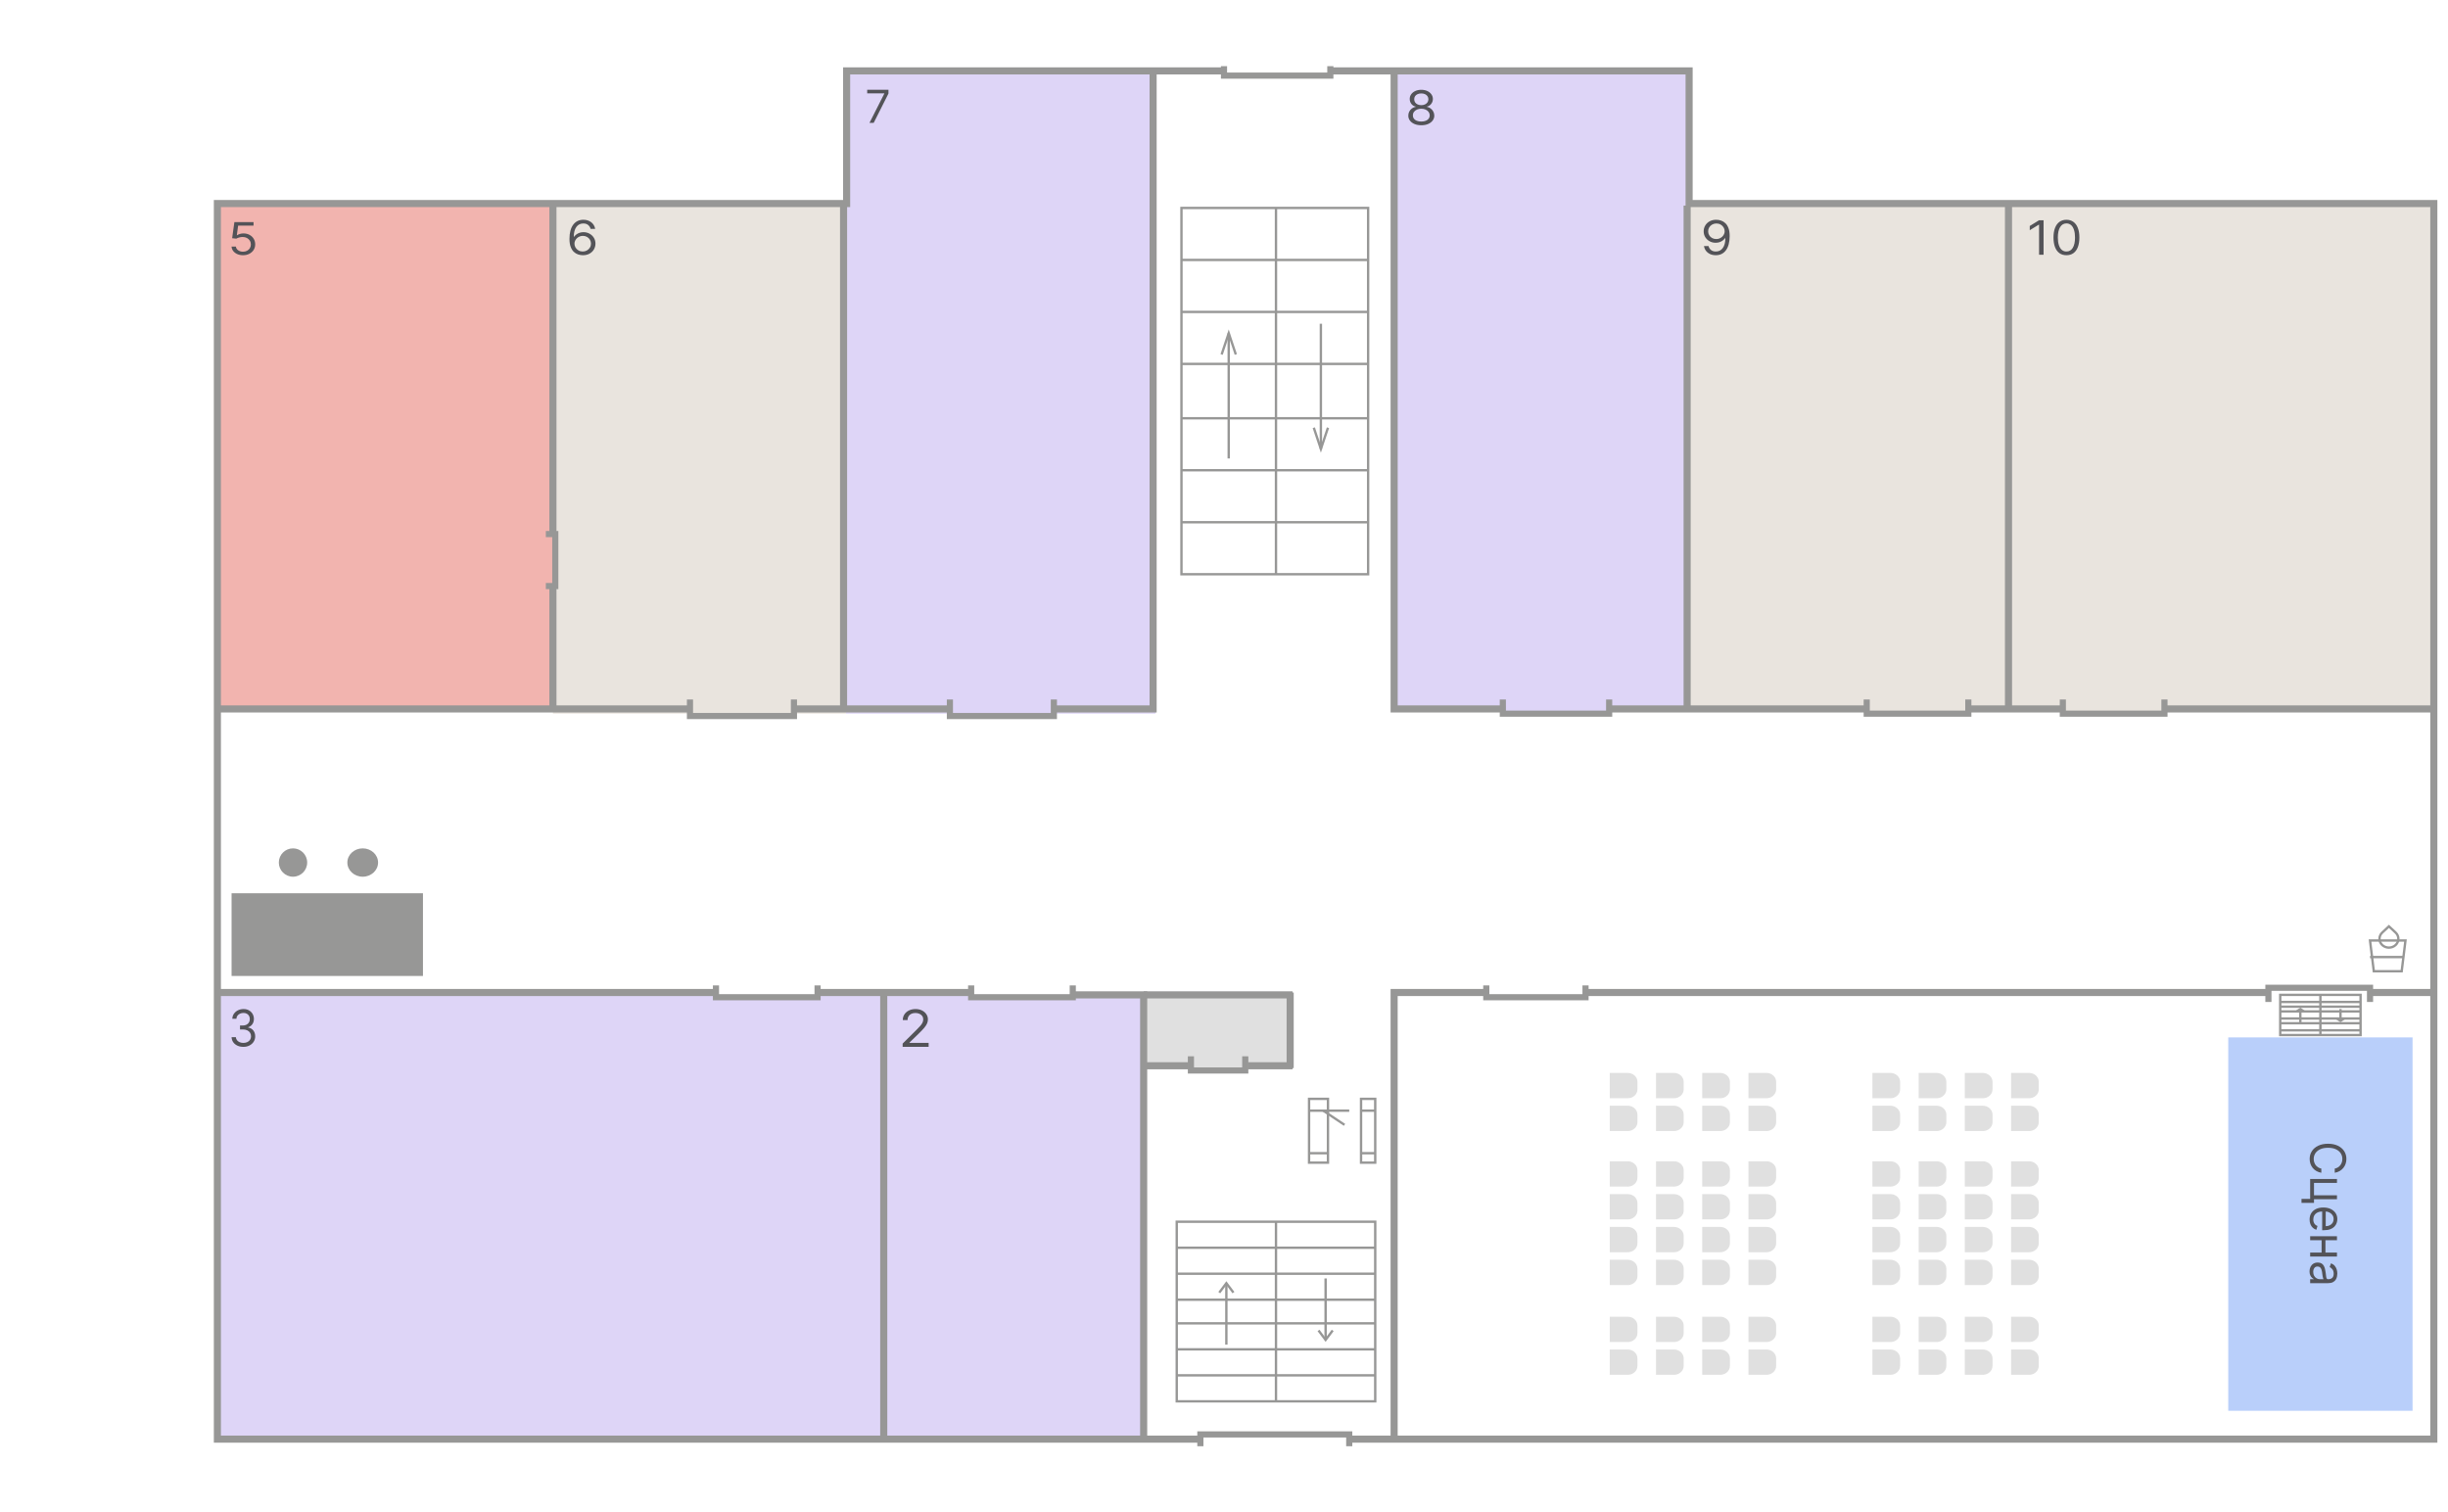 <svg width="1036" height="640" viewBox="0 0 1036 640" fill="none" xmlns="http://www.w3.org/2000/svg">
<rect width="1036" height="640" fill="white"/>
<g clip-path="url(#clip0_0_1)">
<path d="M1036 0H0V640H1036V0Z" fill="white"/>
<mask id="mask0_0_1" style="mask-type:luminance" maskUnits="userSpaceOnUse" x="0" y="0" width="1036" height="640">
<path d="M1036 0H0V640H1036V0Z" fill="white"/>
</mask>
<g mask="url(#mask0_0_1)">
<path d="M1036 0H0V640H1036V0Z" fill="white"/>
<mask id="mask1_0_1" style="mask-type:luminance" maskUnits="userSpaceOnUse" x="0" y="0" width="1036" height="640">
<path d="M1036 0H0V640H1036V0Z" fill="white"/>
</mask>
<g mask="url(#mask1_0_1)">
<path d="M1036 0H0V640H1036V0Z" fill="white"/>
<path d="M579 88H500V243H579V88Z" stroke="#979796" stroke-miterlimit="10"/>
<path d="M500 132H579" stroke="#979796" stroke-miterlimit="10"/>
<path d="M500 154H579" stroke="#979796" stroke-miterlimit="10"/>
<path d="M500 177H579" stroke="#979796" stroke-miterlimit="10"/>
<path d="M500 199H579" stroke="#979796" stroke-miterlimit="10"/>
<path d="M500 221H579" stroke="#979796" stroke-miterlimit="10"/>
<path d="M520 194V141" stroke="#979796" stroke-miterlimit="10"/>
<path d="M517 150L520 141L523 150" stroke="#979796" stroke-miterlimit="10"/>
<path d="M559 137V190" stroke="#979796" stroke-miterlimit="10"/>
<path d="M562 181L559.001 190L556 181.006" stroke="#979796" stroke-miterlimit="10"/>
<path d="M500 110H579" stroke="#979796" stroke-miterlimit="10"/>
<path d="M540 243V88" stroke="#979796" stroke-miterlimit="10"/>
</g>
<path opacity="0.6" d="M234 87H92V300H234V87Z" fill="#E9827A"/>
<path opacity="0.7" d="M714 30H590V301H714V30Z" fill="#D1C4F4"/>
<path opacity="0.7" d="M489 30H358V302H489V30Z" fill="#D1C4F4"/>
<path opacity="0.7" d="M484 421H92V610H484V421Z" fill="#D1C4F4"/>
<path d="M358 87H234V302H358V87Z" fill="#E9E4DE"/>
<path d="M1030 87H713V301H1030V87Z" fill="#E9E4DE"/>
<path d="M179 378H98V413H179V378Z" fill="#979796"/>
<path d="M124 371C127.313 371 130 368.313 130 365.001C130 361.687 127.313 359 124 359C120.685 359 118 361.687 118 365.001C118 368.313 120.685 371 124 371Z" fill="#979796"/>
<path d="M153.501 371C157.091 371 160 368.313 160 365.001C160 361.687 157.091 359 153.501 359C149.911 359 147 361.687 147 365.001C147 368.313 149.911 371 153.501 371Z" fill="#979796"/>
<path opacity="0.3" d="M546 420H484V452H546V420Z" fill="#979796"/>
<path d="M562 465H554V492H562V465Z" stroke="#979796" stroke-miterlimit="10"/>
<path d="M571 470H554" stroke="#979796" stroke-miterlimit="10"/>
<path d="M569 476L560 470" stroke="#979796" stroke-miterlimit="10"/>
<path d="M562 488H554" stroke="#979796" stroke-miterlimit="10"/>
<path d="M582 465H576V492H582V465Z" stroke="#979796" stroke-miterlimit="10"/>
<path d="M582 470H576" stroke="#979796" stroke-miterlimit="10"/>
<path d="M582 488H576" stroke="#979796" stroke-miterlimit="10"/>
<g opacity="0.3">
<path d="M688.861 543.797H681.25V533.094H688.861C691.121 533.094 692.969 534.774 692.969 536.849V540.051C692.969 542.119 691.131 543.806 688.861 543.806V543.797Z" fill="#979796"/>
<path d="M688.861 529.899H681.25V519.195H688.861C691.121 519.195 692.969 520.875 692.969 522.951V526.152C692.969 528.219 691.131 529.908 688.861 529.908V529.899Z" fill="#979796"/>
<path d="M688.861 581.774H681.25V571.07H688.861C691.121 571.07 692.969 572.75 692.969 574.826V578.027C692.969 580.095 691.131 581.783 688.861 581.783V581.774Z" fill="#979796"/>
<path d="M688.861 567.899H681.25V557.195H688.861C691.121 557.195 692.969 558.874 692.969 560.951V564.152C692.969 566.219 691.131 567.908 688.861 567.908V567.899Z" fill="#979796"/>
<path d="M688.861 516.016H681.25V505.312H688.861C691.121 505.312 692.969 506.991 692.969 509.068V512.271C692.969 514.337 691.131 516.026 688.861 516.026V516.016Z" fill="#979796"/>
<path d="M688.861 502.125H681.25V491.422H688.861C691.121 491.422 692.969 493.102 692.969 495.177V498.379C692.969 500.446 691.131 502.135 688.861 502.135V502.125Z" fill="#979796"/>
<path d="M688.861 478.617H681.25V467.914H688.861C691.121 467.914 692.969 469.594 692.969 471.67V474.871C692.969 476.938 691.131 478.627 688.861 478.627V478.617Z" fill="#979796"/>
<path d="M688.861 464.735H681.25V454.031H688.861C691.121 454.031 692.969 455.711 692.969 457.787V460.988C692.969 463.056 691.131 464.744 688.861 464.744V464.735Z" fill="#979796"/>
</g>
<g opacity="0.3">
<path d="M708.431 543.797H700.82V533.094H708.431C710.693 533.094 712.539 534.774 712.539 536.849V540.051C712.539 542.119 710.703 543.806 708.431 543.806V543.797Z" fill="#979796"/>
<path d="M708.431 529.899H700.82V519.195H708.431C710.693 519.195 712.539 520.875 712.539 522.951V526.152C712.539 528.219 710.703 529.908 708.431 529.908V529.899Z" fill="#979796"/>
<path d="M708.431 581.774H700.82V571.07H708.431C710.693 571.07 712.539 572.75 712.539 574.826V578.027C712.539 580.095 710.703 581.783 708.431 581.783V581.774Z" fill="#979796"/>
<path d="M708.431 567.899H700.82V557.195H708.431C710.693 557.195 712.539 558.874 712.539 560.951V564.152C712.539 566.219 710.703 567.908 708.431 567.908V567.899Z" fill="#979796"/>
<path d="M708.431 516.016H700.82V505.312H708.431C710.693 505.312 712.539 506.991 712.539 509.068V512.271C712.539 514.337 710.703 516.026 708.431 516.026V516.016Z" fill="#979796"/>
<path d="M708.431 502.125H700.82V491.422H708.431C710.693 491.422 712.539 493.102 712.539 495.177V498.379C712.539 500.446 710.703 502.135 708.431 502.135V502.125Z" fill="#979796"/>
<path d="M708.431 478.617H700.82V467.914H708.431C710.693 467.914 712.539 469.594 712.539 471.67V474.871C712.539 476.938 710.703 478.627 708.431 478.627V478.617Z" fill="#979796"/>
<path d="M708.431 464.735H700.82V454.031H708.431C710.693 454.031 712.539 455.711 712.539 457.787V460.988C712.539 463.056 710.703 464.744 708.431 464.744V464.735Z" fill="#979796"/>
</g>
<g opacity="0.3">
<path d="M728.001 543.797H720.391V533.094H728.001C730.262 533.094 732.109 534.774 732.109 536.849V540.051C732.109 542.119 730.272 543.806 728.001 543.806V543.797Z" fill="#979796"/>
<path d="M728.001 529.899H720.391V519.195H728.001C730.262 519.195 732.109 520.875 732.109 522.951V526.152C732.109 528.219 730.272 529.908 728.001 529.908V529.899Z" fill="#979796"/>
<path d="M728.001 581.774H720.391V571.07H728.001C730.262 571.07 732.109 572.75 732.109 574.826V578.027C732.109 580.095 730.272 581.783 728.001 581.783V581.774Z" fill="#979796"/>
<path d="M728.001 567.899H720.391V557.195H728.001C730.262 557.195 732.109 558.874 732.109 560.951V564.152C732.109 566.219 730.272 567.908 728.001 567.908V567.899Z" fill="#979796"/>
<path d="M728.001 516.016H720.391V505.312H728.001C730.262 505.312 732.109 506.991 732.109 509.068V512.271C732.109 514.337 730.272 516.026 728.001 516.026V516.016Z" fill="#979796"/>
<path d="M728.001 502.125H720.391V491.422H728.001C730.262 491.422 732.109 493.102 732.109 495.177V498.379C732.109 500.446 730.272 502.135 728.001 502.135V502.125Z" fill="#979796"/>
<path d="M728.001 478.617H720.391V467.914H728.001C730.262 467.914 732.109 469.594 732.109 471.67V474.871C732.109 476.938 730.272 478.627 728.001 478.627V478.617Z" fill="#979796"/>
<path d="M728.001 464.735H720.391V454.031H728.001C730.262 454.031 732.109 455.711 732.109 457.787V460.988C732.109 463.056 730.272 464.744 728.001 464.744V464.735Z" fill="#979796"/>
</g>
<g opacity="0.3">
<path d="M747.564 543.797H739.953V533.094H747.564C749.824 533.094 751.67 534.774 751.67 536.849V540.051C751.67 542.119 749.834 543.806 747.564 543.806V543.797Z" fill="#979796"/>
<path d="M747.564 529.899H739.953V519.195H747.564C749.824 519.195 751.67 520.875 751.67 522.951V526.152C751.67 528.219 749.834 529.908 747.564 529.908V529.899Z" fill="#979796"/>
<path d="M747.564 581.774H739.953V571.07H747.564C749.824 571.07 751.67 572.75 751.67 574.826V578.027C751.67 580.095 749.834 581.783 747.564 581.783V581.774Z" fill="#979796"/>
<path d="M747.564 567.899H739.953V557.195H747.564C749.824 557.195 751.67 558.874 751.67 560.951V564.152C751.67 566.219 749.834 567.908 747.564 567.908V567.899Z" fill="#979796"/>
<path d="M747.564 516.016H739.953V505.312H747.564C749.824 505.312 751.67 506.991 751.67 509.068V512.271C751.67 514.337 749.834 516.026 747.564 516.026V516.016Z" fill="#979796"/>
<path d="M747.564 502.125H739.953V491.422H747.564C749.824 491.422 751.67 493.102 751.67 495.177V498.379C751.67 500.446 749.834 502.135 747.564 502.135V502.125Z" fill="#979796"/>
<path d="M747.564 478.617H739.953V467.914H747.564C749.824 467.914 751.67 469.594 751.67 471.67V474.871C751.67 476.938 749.834 478.627 747.564 478.627V478.617Z" fill="#979796"/>
<path d="M747.564 464.735H739.953V454.031H747.564C749.824 454.031 751.67 455.711 751.67 457.787V460.988C751.67 463.056 749.834 464.744 747.564 464.744V464.735Z" fill="#979796"/>
</g>
<g opacity="0.3">
<path d="M800.025 543.797H792.414V533.094H800.025C802.285 533.094 804.133 534.774 804.133 536.849V540.051C804.133 542.119 802.295 543.806 800.025 543.806V543.797Z" fill="#979796"/>
<path d="M800.025 529.899H792.414V519.195H800.025C802.285 519.195 804.133 520.875 804.133 522.951V526.152C804.133 528.219 802.295 529.908 800.025 529.908V529.899Z" fill="#979796"/>
<path d="M800.025 581.774H792.414V571.07H800.025C802.285 571.07 804.133 572.75 804.133 574.826V578.027C804.133 580.095 802.295 581.783 800.025 581.783V581.774Z" fill="#979796"/>
<path d="M800.025 567.899H792.414V557.195H800.025C802.285 557.195 804.133 558.874 804.133 560.951V564.152C804.133 566.219 802.295 567.908 800.025 567.908V567.899Z" fill="#979796"/>
<path d="M800.025 516.016H792.414V505.312H800.025C802.285 505.312 804.133 506.991 804.133 509.068V512.271C804.133 514.337 802.295 516.026 800.025 516.026V516.016Z" fill="#979796"/>
<path d="M800.025 502.125H792.414V491.422H800.025C802.285 491.422 804.133 493.102 804.133 495.177V498.379C804.133 500.446 802.295 502.135 800.025 502.135V502.125Z" fill="#979796"/>
<path d="M800.025 478.617H792.414V467.914H800.025C802.285 467.914 804.133 469.594 804.133 471.67V474.871C804.133 476.938 802.295 478.627 800.025 478.627V478.617Z" fill="#979796"/>
<path d="M800.025 464.735H792.414V454.031H800.025C802.285 454.031 804.133 455.711 804.133 457.787V460.988C804.133 463.056 802.295 464.744 800.025 464.744V464.735Z" fill="#979796"/>
</g>
<g opacity="0.3">
<path d="M819.587 543.797H811.977V533.094H819.587C821.849 533.094 823.695 534.774 823.695 536.849V540.051C823.695 542.119 821.859 543.806 819.587 543.806V543.797Z" fill="#979796"/>
<path d="M819.587 529.899H811.977V519.195H819.587C821.849 519.195 823.695 520.875 823.695 522.951V526.152C823.695 528.219 821.859 529.908 819.587 529.908V529.899Z" fill="#979796"/>
<path d="M819.587 581.774H811.977V571.07H819.587C821.849 571.07 823.695 572.75 823.695 574.826V578.027C823.695 580.095 821.859 581.783 819.587 581.783V581.774Z" fill="#979796"/>
<path d="M819.587 567.899H811.977V557.195H819.587C821.849 557.195 823.695 558.874 823.695 560.951V564.152C823.695 566.219 821.859 567.908 819.587 567.908V567.899Z" fill="#979796"/>
<path d="M819.587 516.016H811.977V505.312H819.587C821.849 505.312 823.695 506.991 823.695 509.068V512.271C823.695 514.337 821.859 516.026 819.587 516.026V516.016Z" fill="#979796"/>
<path d="M819.587 502.125H811.977V491.422H819.587C821.849 491.422 823.695 493.102 823.695 495.177V498.379C823.695 500.446 821.859 502.135 819.587 502.135V502.125Z" fill="#979796"/>
<path d="M819.587 478.617H811.977V467.914H819.587C821.849 467.914 823.695 469.594 823.695 471.67V474.871C823.695 476.938 821.859 478.627 819.587 478.627V478.617Z" fill="#979796"/>
<path d="M819.587 464.735H811.977V454.031H819.587C821.849 454.031 823.695 455.711 823.695 457.787V460.988C823.695 463.056 821.859 464.744 819.587 464.744V464.735Z" fill="#979796"/>
</g>
<g opacity="0.3">
<path d="M839.134 543.797H831.523V533.094H839.134C841.395 533.094 843.242 534.774 843.242 536.849V540.051C843.242 542.119 841.405 543.806 839.134 543.806V543.797Z" fill="#979796"/>
<path d="M839.134 529.899H831.523V519.195H839.134C841.395 519.195 843.242 520.875 843.242 522.951V526.152C843.242 528.219 841.405 529.908 839.134 529.908V529.899Z" fill="#979796"/>
<path d="M839.134 581.774H831.523V571.07H839.134C841.395 571.07 843.242 572.75 843.242 574.826V578.027C843.242 580.095 841.405 581.783 839.134 581.783V581.774Z" fill="#979796"/>
<path d="M839.134 567.899H831.523V557.195H839.134C841.395 557.195 843.242 558.874 843.242 560.951V564.152C843.242 566.219 841.405 567.908 839.134 567.908V567.899Z" fill="#979796"/>
<path d="M839.134 516.016H831.523V505.312H839.134C841.395 505.312 843.242 506.991 843.242 509.068V512.271C843.242 514.337 841.405 516.026 839.134 516.026V516.016Z" fill="#979796"/>
<path d="M839.134 502.125H831.523V491.422H839.134C841.395 491.422 843.242 493.102 843.242 495.177V498.379C843.242 500.446 841.405 502.135 839.134 502.135V502.125Z" fill="#979796"/>
<path d="M839.134 478.617H831.523V467.914H839.134C841.395 467.914 843.242 469.594 843.242 471.67V474.871C843.242 476.938 841.405 478.627 839.134 478.627V478.617Z" fill="#979796"/>
<path d="M839.134 464.735H831.523V454.031H839.134C841.395 454.031 843.242 455.711 843.242 457.787V460.988C843.242 463.056 841.405 464.744 839.134 464.744V464.735Z" fill="#979796"/>
</g>
<g opacity="0.3">
<path d="M858.704 543.797H851.094V533.094H858.704C860.965 533.094 862.813 534.774 862.813 536.849V540.051C862.813 542.119 860.975 543.806 858.704 543.806V543.797Z" fill="#979796"/>
<path d="M858.704 529.899H851.094V519.195H858.704C860.965 519.195 862.813 520.875 862.813 522.951V526.152C862.813 528.219 860.975 529.908 858.704 529.908V529.899Z" fill="#979796"/>
<path d="M858.704 581.774H851.094V571.07H858.704C860.965 571.07 862.813 572.75 862.813 574.826V578.027C862.813 580.095 860.975 581.783 858.704 581.783V581.774Z" fill="#979796"/>
<path d="M858.704 567.899H851.094V557.195H858.704C860.965 557.195 862.813 558.874 862.813 560.951V564.152C862.813 566.219 860.975 567.908 858.704 567.908V567.899Z" fill="#979796"/>
<path d="M858.704 516.016H851.094V505.312H858.704C860.965 505.312 862.813 506.991 862.813 509.068V512.271C862.813 514.337 860.975 516.026 858.704 516.026V516.016Z" fill="#979796"/>
<path d="M858.704 502.125H851.094V491.422H858.704C860.965 491.422 862.813 493.102 862.813 495.177V498.379C862.813 500.446 860.975 502.135 858.704 502.135V502.125Z" fill="#979796"/>
<path d="M858.704 478.617H851.094V467.914H858.704C860.965 467.914 862.813 469.594 862.813 471.67V474.871C862.813 476.938 860.975 478.627 858.704 478.627V478.617Z" fill="#979796"/>
<path d="M858.704 464.735H851.094V454.031H858.704C860.965 454.031 862.813 455.711 862.813 457.787V460.988C862.813 463.056 860.975 464.744 858.704 464.744V464.735Z" fill="#979796"/>
</g>
<path d="M1021 439H943V597H1021V439Z" fill="#B9CFFA"/>
<path d="M1011 392L1013.83 394.637C1015.39 396.095 1015.38 398.457 1013.83 399.909C1012.26 401.367 1009.73 401.36 1008.17 399.909C1006.61 398.45 1006.62 396.088 1008.17 394.637L1011 392Z" stroke="#979796" stroke-miterlimit="10"/>
<path d="M1016.4 411H1004.6L1003 398H1018L1016.4 411Z" stroke="#979796" stroke-miterlimit="10"/>
<path d="M1003 405H1017" stroke="#979796" stroke-miterlimit="10"/>
<path d="M357 300V87" stroke="#979796" stroke-width="3" stroke-miterlimit="10"/>
<path d="M234 227V87" stroke="#979796" stroke-width="3" stroke-miterlimit="10"/>
<path d="M488 30V101.474V142.394V300H446" stroke="#979796" stroke-width="3" stroke-miterlimit="10"/>
<path d="M292 300H92" stroke="#979796" stroke-width="3" stroke-miterlimit="10"/>
<path d="M403 300H336" stroke="#979796" stroke-width="3" stroke-miterlimit="10"/>
<path d="M590 30V300H637" stroke="#979796" stroke-width="3" stroke-miterlimit="10"/>
<path d="M1030 300H916" stroke="#979796" stroke-width="3" stroke-miterlimit="10"/>
<path d="M873 300H833" stroke="#979796" stroke-width="3" stroke-miterlimit="10"/>
<path d="M790 300H680" stroke="#979796" stroke-width="3" stroke-miterlimit="10"/>
<path d="M714 87V300" stroke="#979796" stroke-width="3" stroke-miterlimit="10"/>
<path d="M484 610V421H454" stroke="#979796" stroke-width="3" stroke-miterlimit="10"/>
<path d="M590 609V420H629" stroke="#979796" stroke-width="3" stroke-miterlimit="10"/>
<path d="M508.068 609H92V86.13H180.955H358.298V30H518" stroke="#979796" stroke-width="3" stroke-miterlimit="10"/>
<path d="M563 30H714.838V86.13H1030V609H571" stroke="#979796" stroke-width="3" stroke-miterlimit="10"/>
<path d="M234 248V300" stroke="#979796" stroke-width="3" stroke-miterlimit="10"/>
<path d="M671 420H960" stroke="#979796" stroke-width="3" stroke-miterlimit="10"/>
<path d="M1002 420H1030" stroke="#979796" stroke-width="3" stroke-miterlimit="10"/>
<path d="M411 420H345" stroke="#979796" stroke-width="3" stroke-miterlimit="10"/>
<path d="M303 420H92" stroke="#979796" stroke-width="3" stroke-miterlimit="10"/>
<path d="M850 300V87" stroke="#979796" stroke-width="3" stroke-miterlimit="10"/>
<path d="M374 420V609" stroke="#979796" stroke-width="3" stroke-miterlimit="10"/>
<path d="M563 28V32H518V28" stroke="#979796" stroke-width="2.6" stroke-miterlimit="10"/>
<path d="M508 612V607H571V612" stroke="#979796" stroke-width="2.6" stroke-miterlimit="10"/>
<path d="M446 296V303H402V296" stroke="#979796" stroke-width="2.6" stroke-miterlimit="10"/>
<path d="M681 296V302H636V296" stroke="#979796" stroke-width="2.6" stroke-miterlimit="10"/>
<path d="M671 417V422H629V417" stroke="#979796" stroke-width="2.6" stroke-miterlimit="10"/>
<path d="M454 417V422H411V417" stroke="#979796" stroke-width="2.6" stroke-miterlimit="10"/>
<path d="M346 417V422H303V417" stroke="#979796" stroke-width="2.6" stroke-miterlimit="10"/>
<path d="M960 424V418H1003V424" stroke="#979796" stroke-width="2.6" stroke-miterlimit="10"/>
<path d="M833 296V302H790V296" stroke="#979796" stroke-width="2.6" stroke-miterlimit="10"/>
<path d="M916 296V302H873V296" stroke="#979796" stroke-width="2.6" stroke-miterlimit="10"/>
<path d="M336 296V303H292V296" stroke="#979796" stroke-width="2.6" stroke-miterlimit="10"/>
<path d="M231 226H235V248H231" stroke="#979796" stroke-width="2.6" stroke-miterlimit="10"/>
<path d="M102.848 108C101.953 108 101.148 107.843 100.431 107.528C99.715 107.213 99.141 106.782 98.709 106.233C98.277 105.685 98.041 105.06 98 104.358H99.829C99.9 104.983 100.221 105.5 100.79 105.909C101.364 106.314 102.05 106.516 102.848 106.516C103.488 106.516 104.057 106.384 104.555 106.118C105.058 105.853 105.452 105.489 105.736 105.026C106.026 104.558 106.171 104.03 106.171 103.441C106.171 102.839 106.021 102.301 105.721 101.829C105.426 101.353 105.02 100.977 104.502 100.703C103.983 100.429 103.391 100.29 102.726 100.285C102.248 100.281 101.758 100.346 101.255 100.481C100.751 100.611 100.337 100.78 100.012 100.986L98.244 100.798L99.189 94H107.299V95.484H100.774L100.226 99.557H100.317C100.637 99.332 101.039 99.145 101.521 98.997C102.004 98.849 102.507 98.775 103.03 98.775C103.986 98.775 104.837 98.977 105.584 99.381C106.336 99.782 106.925 100.33 107.352 101.027C107.784 101.724 108 102.52 108 103.414C108 104.295 107.776 105.082 107.329 105.775C106.887 106.462 106.277 107.006 105.5 107.406C104.723 107.802 103.838 108 102.848 108Z" fill="#535358"/>
<path d="M246.61 108C245.949 107.99 245.287 107.876 244.624 107.657C243.963 107.439 243.359 107.07 242.813 106.552C242.267 106.03 241.828 105.324 241.497 104.435C241.165 103.542 241 102.42 241 101.07C241 99.777 241.135 98.632 241.403 97.634C241.67 96.631 242.06 95.788 242.569 95.103C243.078 94.414 243.693 93.891 244.412 93.535C245.136 93.178 245.954 93 246.863 93C247.766 93 248.57 93.164 249.274 93.492C249.983 93.815 250.561 94.267 251.007 94.847C251.454 95.426 251.743 96.094 251.873 96.85H249.951C249.773 96.194 249.426 95.65 248.91 95.217C248.396 94.785 247.714 94.568 246.863 94.568C245.612 94.568 244.627 95.06 243.909 96.044C243.194 97.028 242.833 98.409 242.829 100.186H242.954C243.249 99.782 243.598 99.438 244.002 99.152C244.412 98.862 244.865 98.639 245.358 98.482C245.851 98.326 246.374 98.247 246.925 98.247C247.849 98.247 248.696 98.456 249.462 98.874C250.23 99.288 250.844 99.861 251.306 100.593C251.769 101.32 252 102.154 252 103.095C252 103.998 251.776 104.825 251.33 105.576C250.883 106.322 250.256 106.916 249.447 107.358C248.643 107.795 247.698 108.009 246.61 108ZM246.61 106.431C247.273 106.431 247.865 106.281 248.391 105.982C248.922 105.683 249.339 105.281 249.644 104.777C249.954 104.274 250.108 103.713 250.108 103.095C250.108 102.491 249.958 101.942 249.659 101.448C249.366 100.949 248.958 100.552 248.439 100.257C247.924 99.963 247.335 99.815 246.673 99.815C246.174 99.815 245.71 99.906 245.279 100.086C244.849 100.262 244.471 100.505 244.144 100.814C243.824 101.122 243.572 101.476 243.388 101.876C243.204 102.27 243.112 102.686 243.112 103.123C243.112 103.703 243.262 104.245 243.561 104.749C243.865 105.253 244.281 105.659 244.806 105.968C245.336 106.277 245.939 106.431 246.61 106.431Z" fill="#535358"/>
<path d="M367.96 52L374.244 39.613V39.504H367V38H376V39.586L369.744 52H367.96Z" fill="#535358"/>
<path d="M601.501 53C600.415 53 599.456 52.827 598.624 52.48C597.797 52.128 597.152 51.645 596.688 51.032C596.225 50.414 595.996 49.711 596 48.922C595.996 48.304 596.13 47.734 596.404 47.211C596.678 46.684 597.051 46.244 597.526 45.892C598.006 45.536 598.539 45.31 599.13 45.215V45.129C598.355 44.949 597.739 44.557 597.28 43.953C596.822 43.344 596.596 42.653 596.601 41.878C596.596 41.137 596.805 40.474 597.226 39.889C597.647 39.305 598.226 38.844 598.963 38.506C599.707 38.169 600.552 38 601.501 38C602.438 38 603.276 38.169 604.012 38.506C604.751 38.844 605.33 39.305 605.751 39.889C606.178 40.474 606.394 41.137 606.399 41.878C606.394 42.653 606.159 43.344 605.697 43.953C605.238 44.557 604.63 44.949 603.871 45.129V45.215C604.455 45.31 604.983 45.536 605.451 45.892C605.92 46.244 606.294 46.684 606.573 47.211C606.852 47.734 606.994 48.304 607 48.922C606.994 49.711 606.758 50.414 606.289 51.032C605.825 51.645 605.18 52.128 604.353 52.48C603.531 52.827 602.581 53 601.501 53ZM601.501 51.432C602.232 51.432 602.865 51.325 603.397 51.111C603.929 50.897 604.34 50.595 604.63 50.205C604.919 49.816 605.066 49.359 605.072 48.837C605.066 48.285 604.908 47.798 604.598 47.375C604.286 46.952 603.863 46.619 603.326 46.377C602.794 46.135 602.186 46.013 601.501 46.013C600.81 46.013 600.194 46.135 599.651 46.377C599.115 46.619 598.689 46.952 598.379 47.375C598.073 47.798 597.924 48.285 597.929 48.837C597.924 49.359 598.063 49.816 598.347 50.205C598.637 50.595 599.051 50.897 599.587 51.111C600.125 51.325 600.763 51.432 601.501 51.432ZM601.501 44.502C602.079 44.502 602.594 44.397 603.041 44.188C603.493 43.979 603.85 43.687 604.108 43.311C604.366 42.936 604.497 42.496 604.503 41.992C604.497 41.498 604.369 41.068 604.116 40.702C603.863 40.331 603.512 40.046 603.065 39.846C602.617 39.642 602.095 39.54 601.501 39.54C600.894 39.54 600.365 39.642 599.912 39.846C599.459 40.046 599.109 40.331 598.861 40.702C598.614 41.068 598.492 41.498 598.497 41.992C598.492 42.496 598.616 42.936 598.869 43.311C599.128 43.687 599.482 43.979 599.936 44.188C600.389 44.397 600.91 44.502 601.501 44.502Z" fill="#535358"/>
<path d="M726.389 93.001C727.052 93.005 727.714 93.119 728.375 93.343C729.038 93.566 729.642 93.937 730.188 94.455C730.735 94.968 731.173 95.669 731.504 96.558C731.835 97.447 732 98.561 732 99.901C732 101.199 731.863 102.351 731.59 103.359C731.323 104.362 730.933 105.208 730.424 105.897C729.919 106.586 729.305 107.109 728.581 107.465C727.86 107.822 727.046 108 726.138 108C725.233 108 724.428 107.838 723.718 107.515C723.015 107.187 722.436 106.733 721.985 106.154C721.538 105.569 721.252 104.892 721.125 104.122H723.049C723.222 104.792 723.567 105.346 724.081 105.783C724.601 106.215 725.286 106.432 726.138 106.432C727.383 106.432 728.365 105.94 729.084 104.956C729.81 103.972 730.172 102.582 730.172 100.785H730.046C729.751 101.185 729.402 101.529 728.998 101.819C728.594 102.109 728.144 102.332 727.65 102.489C727.157 102.646 726.631 102.724 726.074 102.724C725.15 102.724 724.301 102.518 723.529 102.104C722.763 101.686 722.147 101.113 721.686 100.386C721.229 99.654 721 98.818 721 97.877C721 96.983 721.22 96.166 721.661 95.425C722.109 94.678 722.733 94.084 723.536 93.642C724.346 93.2 725.296 92.987 726.389 93.001ZM726.389 94.569C725.728 94.569 725.131 94.719 724.601 95.018C724.076 95.313 723.657 95.712 723.348 96.216C723.043 96.715 722.891 97.269 722.891 97.877C722.891 98.485 723.038 99.039 723.332 99.538C723.631 100.032 724.038 100.427 724.553 100.721C725.074 101.011 725.665 101.156 726.326 101.156C726.825 101.156 727.291 101.068 727.721 100.892C728.152 100.712 728.527 100.467 728.848 100.158C729.174 99.844 729.429 99.49 729.613 99.096C729.796 98.697 729.888 98.281 729.888 97.848C729.888 97.278 729.735 96.743 729.432 96.244C729.131 95.745 728.717 95.341 728.187 95.032C727.66 94.724 727.062 94.569 726.389 94.569Z" fill="#535358"/>
<path d="M864.847 93.2V107.8H862.939V95.053H862.848L859 97.42V95.624L862.939 93.2H864.847ZM874.521 108C873.361 108 872.374 107.708 871.558 107.123C870.742 106.534 870.119 105.681 869.687 104.564C869.258 103.442 869.042 102.087 869.042 100.5C869.042 98.922 869.258 97.575 869.687 96.458C870.124 95.336 870.75 94.481 871.566 93.891C872.386 93.297 873.372 93 874.521 93C875.669 93 876.652 93.297 877.468 93.891C878.288 94.481 878.915 95.336 879.346 96.458C879.782 97.575 880 98.922 880 100.5C880 102.087 879.784 103.442 879.354 104.564C878.923 105.681 878.3 106.534 877.484 107.123C876.668 107.708 875.681 108 874.521 108ZM874.521 106.431C875.669 106.431 876.562 105.918 877.199 104.892C877.835 103.865 878.153 102.401 878.153 100.5C878.153 99.236 878.007 98.159 877.714 97.27C877.427 96.382 877.012 95.704 876.467 95.239C875.929 94.773 875.28 94.54 874.521 94.54C873.382 94.54 872.492 95.06 871.85 96.101C871.21 97.137 870.888 98.604 870.888 100.5C870.888 101.764 871.033 102.838 871.319 103.722C871.607 104.606 872.02 105.279 872.559 105.74C873.102 106.201 873.757 106.431 874.521 106.431Z" fill="#535358"/>
<path d="M103.014 443C102.063 443 101.216 442.828 100.471 442.482C99.731 442.138 99.143 441.659 98.706 441.046C98.274 440.427 98.038 439.71 98 438.894H99.816C99.854 439.395 100.017 439.829 100.305 440.194C100.594 440.554 100.971 440.832 101.437 441.031C101.903 441.228 102.419 441.326 102.986 441.326C103.62 441.326 104.182 441.21 104.671 440.977C105.161 440.744 105.546 440.419 105.824 440.004C106.103 439.588 106.242 439.106 106.242 438.559C106.242 437.986 106.108 437.481 105.839 437.045C105.57 436.604 105.176 436.26 104.657 436.012C104.138 435.763 103.504 435.638 102.755 435.638H101.573V433.966H102.755C103.341 433.966 103.855 433.854 104.297 433.63C104.744 433.408 105.092 433.093 105.341 432.688C105.596 432.283 105.723 431.806 105.723 431.259C105.723 430.731 105.613 430.272 105.392 429.882C105.171 429.491 104.859 429.187 104.455 428.969C104.057 428.751 103.586 428.642 103.043 428.642C102.534 428.642 102.054 428.742 101.602 428.939C101.156 429.131 100.791 429.413 100.507 429.782C100.224 430.147 100.07 430.589 100.046 431.106H98.317C98.346 430.29 98.579 429.576 99.016 428.962C99.453 428.343 100.024 427.862 100.73 427.516C101.441 427.172 102.222 427 103.072 427C103.985 427 104.768 427.194 105.421 427.586C106.074 427.97 106.576 428.481 106.927 429.113C107.277 429.748 107.452 430.432 107.452 431.167C107.452 432.044 107.234 432.792 106.797 433.41C106.365 434.029 105.776 434.457 105.032 434.696V434.817C105.964 434.979 106.691 435.398 107.215 436.073C107.738 436.742 108 437.57 108 438.559C108 439.406 107.782 440.166 107.344 440.841C106.912 441.51 106.321 442.037 105.572 442.421C104.823 442.807 103.97 443 103.014 443Z" fill="#535358"/>
<path d="M382 443V441.612L387.755 435.909C388.431 435.241 388.987 434.66 389.423 434.167C389.862 433.669 390.185 433.201 390.394 432.765C390.61 432.323 390.718 431.86 390.718 431.377C390.718 430.822 390.57 430.341 390.275 429.936C389.986 429.53 389.588 429.216 389.083 428.996C388.578 428.775 388.011 428.664 387.38 428.664C386.711 428.664 386.127 428.79 385.626 429.042C385.132 429.288 384.75 429.635 384.477 430.083C384.211 430.53 384.077 431.053 384.077 431.655H382.067C382.067 430.73 382.303 429.918 382.774 429.219C383.246 428.52 383.886 427.976 384.699 427.585C385.516 427.195 386.433 427 387.449 427C388.471 427 389.375 427.195 390.165 427.585C390.954 427.976 391.572 428.502 392.021 429.166C392.469 429.828 392.694 430.565 392.694 431.377C392.694 431.957 392.577 432.526 392.344 433.081C392.118 433.63 391.72 434.244 391.153 434.922C390.59 435.596 389.81 436.417 388.811 437.389L384.894 441.18V441.304H393V443H382Z" fill="#535358"/>
<path d="M988.066 496.281V494.519C988.593 494.414 989.055 494.232 989.455 493.971C989.854 493.715 990.188 493.402 990.459 493.033C990.735 492.668 990.941 492.263 991.08 491.817C991.218 491.373 991.287 490.908 991.287 490.425C991.287 489.543 991.055 488.745 990.592 488.029C990.13 487.319 989.448 486.753 988.546 486.33C987.644 485.914 986.539 485.705 985.228 485.705C983.919 485.705 982.812 485.914 981.912 486.33C981.01 486.753 980.328 487.319 979.865 488.029C979.402 488.745 979.171 489.543 979.171 490.425C979.171 490.908 979.24 491.373 979.377 491.817C979.515 492.263 979.72 492.668 979.991 493.033C980.267 493.402 980.604 493.715 981.003 493.971C981.406 494.232 981.87 494.414 982.392 494.519V496.281C981.618 496.148 980.926 495.906 980.316 495.556C979.705 495.205 979.186 494.769 978.757 494.248C978.334 493.726 978.011 493.141 977.789 492.493C977.567 491.849 977.456 491.159 977.456 490.425C977.456 489.184 977.772 488.08 978.403 487.112C979.032 486.146 979.929 485.386 981.091 484.831C982.254 484.278 983.633 484 985.228 484C986.824 484 988.203 484.278 989.365 484.831C990.528 485.386 991.424 486.146 992.055 487.112C992.686 488.08 993 489.184 993 490.425C993 491.159 992.889 491.849 992.668 492.493C992.446 493.141 992.121 493.726 991.692 494.248C991.269 494.769 990.753 495.205 990.142 495.556C989.535 495.906 988.844 496.148 988.066 496.281ZM989.011 507.487H979.289V509.021H974V507.345H977.664V498.901H989.011V500.579H979.289V505.809H989.011V507.487ZM977.427 516.065C977.427 515.013 977.668 514.105 978.151 513.342C978.639 512.585 979.318 511.999 980.19 511.588C981.067 511.179 982.086 510.976 983.249 510.976C984.411 510.976 985.436 511.179 986.321 511.588C987.214 511.999 987.908 512.572 988.406 513.307C988.907 514.047 989.159 514.909 989.159 515.895C989.159 516.463 989.061 517.024 988.864 517.578C988.666 518.133 988.346 518.637 987.903 519.093C987.465 519.547 986.884 519.91 986.16 520.179C985.436 520.449 984.545 520.584 983.485 520.584H982.746V512.17H984.254V518.879C984.894 518.879 985.465 518.755 985.967 518.509C986.47 518.268 986.866 517.922 987.157 517.472C987.447 517.027 987.593 516.5 987.593 515.895C987.593 515.225 987.42 514.648 987.075 514.159C986.735 513.677 986.292 513.305 985.746 513.044C985.199 512.783 984.614 512.654 983.988 512.654H982.982C982.126 512.654 981.4 512.795 980.804 513.079C980.212 513.368 979.762 513.769 979.452 514.281C979.146 514.792 978.993 515.388 978.993 516.065C978.993 516.505 979.058 516.904 979.186 517.259C979.318 517.618 979.515 517.929 979.777 518.19C980.042 518.451 980.372 518.652 980.766 518.793L980.294 520.414C979.723 520.243 979.22 519.956 978.787 519.554C978.358 519.151 978.023 518.654 977.781 518.062C977.545 517.469 977.427 516.804 977.427 516.065ZM984.135 530.441H982.51V524.415H984.135V530.441ZM989.011 524.813H977.664V523.136H989.011V524.813ZM989.011 531.721H977.664V530.045H989.011V531.721ZM977.397 537.997C977.397 537.304 977.533 536.677 977.804 536.114C978.079 535.55 978.476 535.102 978.993 534.77C979.515 534.438 980.146 534.272 980.885 534.272C981.534 534.272 982.062 534.395 982.466 534.642C982.874 534.888 983.194 535.218 983.426 535.63C983.658 536.042 983.83 536.498 983.943 536.994C984.061 537.496 984.155 538.001 984.224 538.508C984.313 539.172 984.379 539.71 984.423 540.121C984.473 540.539 984.554 540.842 984.667 541.031C984.781 541.226 984.977 541.323 985.258 541.323H985.317C986.046 541.323 986.613 541.131 987.017 540.747C987.42 540.367 987.622 539.792 987.622 539.02C987.622 538.22 987.44 537.591 987.075 537.137C986.711 536.682 986.322 536.361 985.909 536.177L986.499 534.585C987.188 534.87 987.726 535.249 988.11 535.722C988.499 536.201 988.77 536.722 988.922 537.286C989.08 537.854 989.159 538.413 989.159 538.963C989.159 539.313 989.115 539.716 989.026 540.172C988.942 540.631 988.767 541.074 988.501 541.501C988.236 541.931 987.834 542.289 987.298 542.573C986.761 542.857 986.041 543 985.141 543H977.664V541.323H979.201V541.238C978.954 541.123 978.69 540.934 978.41 540.668C978.129 540.404 977.891 540.051 977.694 539.61C977.496 539.169 977.397 538.631 977.397 537.997ZM978.964 538.252C978.964 538.916 979.1 539.475 979.371 539.929C979.642 540.389 979.991 540.736 980.42 540.968C980.848 541.204 981.299 541.323 981.772 541.323H983.367C983.279 541.252 983.197 541.095 983.124 540.854C983.054 540.616 982.993 540.341 982.939 540.029C982.889 539.722 982.845 539.421 982.806 539.126C982.771 538.837 982.741 538.602 982.717 538.423C982.657 537.988 982.562 537.579 982.428 537.201C982.3 536.826 982.106 536.524 981.845 536.291C981.588 536.063 981.239 535.95 980.796 535.95C980.19 535.95 979.732 536.166 979.422 536.596C979.116 537.032 978.964 537.584 978.964 538.252Z" fill="#535358"/>
<path d="M547 421H484" stroke="#979796" stroke-width="3" stroke-miterlimit="10"/>
<path d="M546 420V452" stroke="#979796" stroke-width="3" stroke-miterlimit="10"/>
<path d="M503 451H484" stroke="#979796" stroke-width="3" stroke-miterlimit="10"/>
<path d="M547 451H528" stroke="#979796" stroke-width="3" stroke-miterlimit="10"/>
<path d="M527 447V453H504V447" stroke="#979796" stroke-width="2.6" stroke-miterlimit="10"/>
<path d="M582 517H498V593H582V517Z" stroke="#979796" stroke-miterlimit="10"/>
<path d="M498 539H582" stroke="#979796" stroke-miterlimit="10"/>
<path d="M498 550H582" stroke="#979796" stroke-miterlimit="10"/>
<path d="M498 560H582" stroke="#979796" stroke-miterlimit="10"/>
<path d="M498 571H582" stroke="#979796" stroke-miterlimit="10"/>
<path d="M498 582H582" stroke="#979796" stroke-miterlimit="10"/>
<path d="M519 569V543" stroke="#979796" stroke-miterlimit="10"/>
<path d="M516 547L519 543L522 547" stroke="#979796" stroke-miterlimit="10"/>
<path d="M561 541V567" stroke="#979796" stroke-miterlimit="10"/>
<path d="M564 563L561.001 567L558 563.003" stroke="#979796" stroke-miterlimit="10"/>
<path d="M498 528H582" stroke="#979796" stroke-miterlimit="10"/>
<path d="M540 593V517" stroke="#979796" stroke-miterlimit="10"/>
<path d="M999 421H965V438H999V421Z" stroke="#979796" stroke-miterlimit="10"/>
<path d="M965 426H999" stroke="#979796" stroke-miterlimit="10"/>
<path d="M965 428H999" stroke="#979796" stroke-miterlimit="10"/>
<path d="M965 431H999" stroke="#979796" stroke-miterlimit="10"/>
<path d="M965 433H999" stroke="#979796" stroke-miterlimit="10"/>
<path d="M965 436H999" stroke="#979796" stroke-miterlimit="10"/>
<path d="M973.5 433V430V427" stroke="#979796" stroke-miterlimit="10"/>
<path d="M972 428L973.5 427L975 428" stroke="#979796" stroke-miterlimit="10"/>
<path d="M990.5 427V429.5V432" stroke="#979796" stroke-miterlimit="10"/>
<path d="M992 431L990.501 432L989 431.001" stroke="#979796" stroke-miterlimit="10"/>
<path d="M965 424H999" stroke="#979796" stroke-miterlimit="10"/>
<path d="M982 438V421" stroke="#979796" stroke-miterlimit="10"/>
</g>
</g>
<defs>
<clipPath id="clip0_0_1">
<rect width="1036" height="640" fill="white"/>
</clipPath>
</defs>
</svg>
